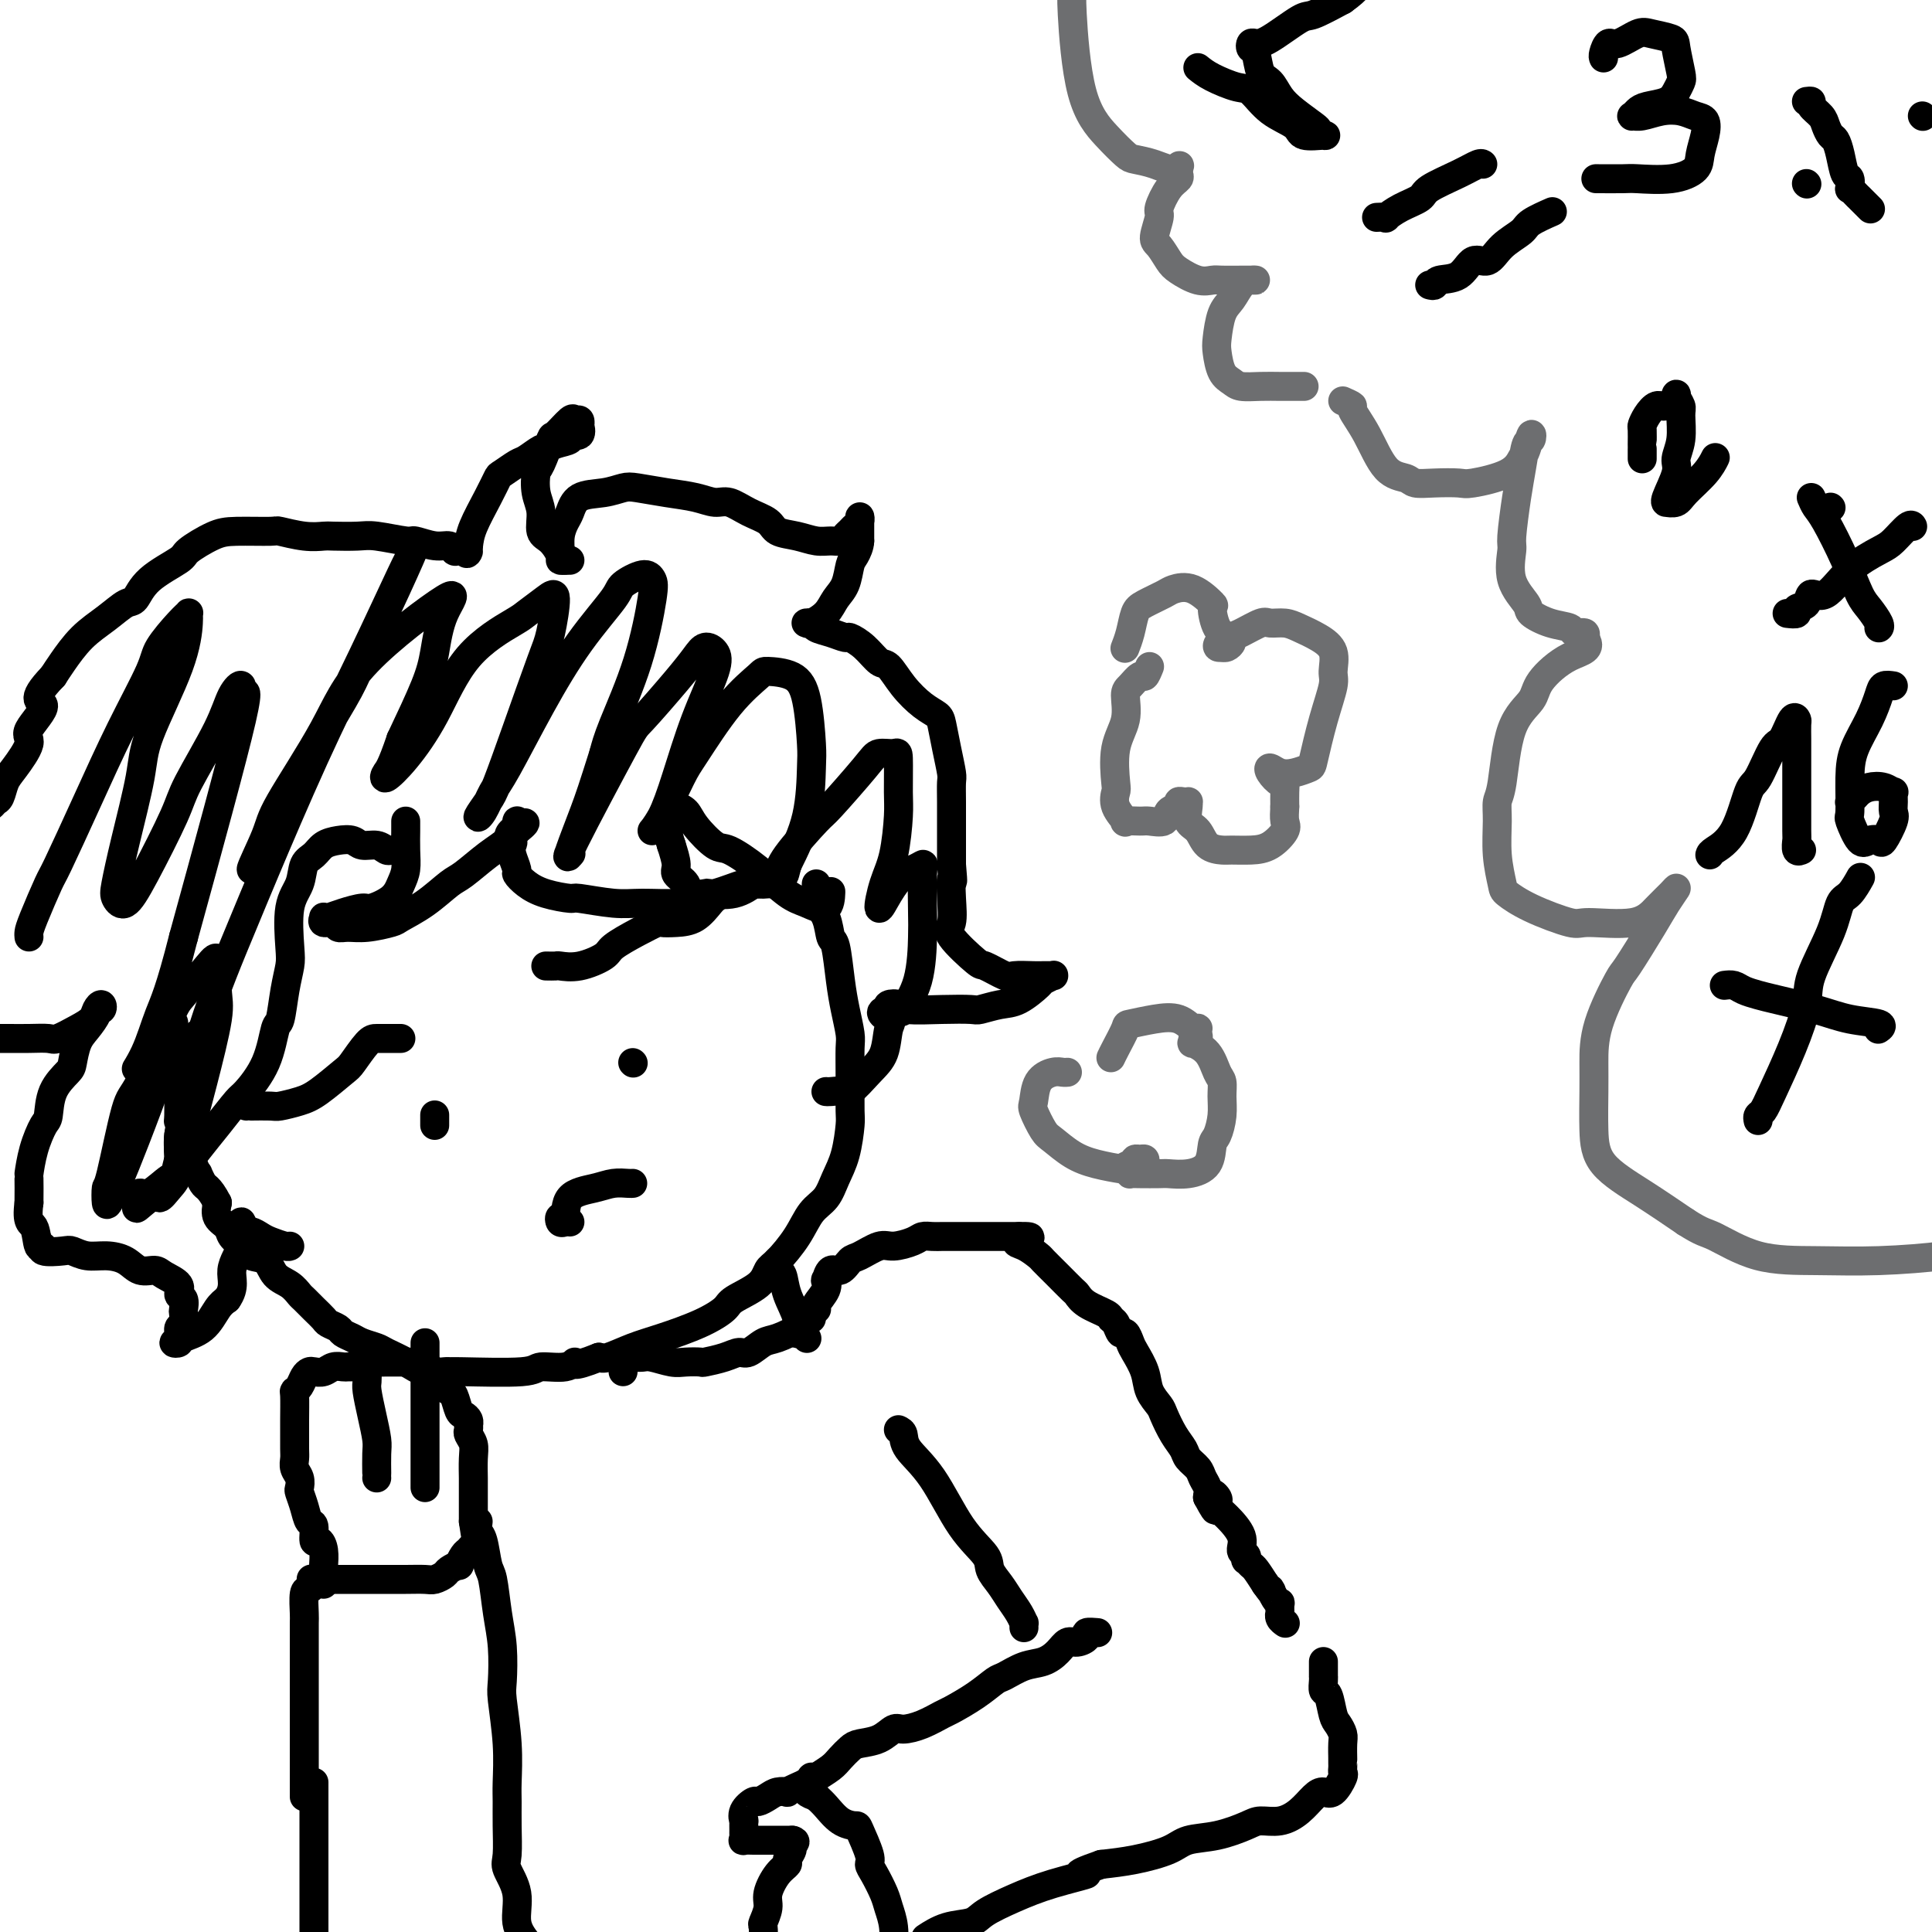 <svg viewBox='0 0 400 400' version='1.1' xmlns='http://www.w3.org/2000/svg' xmlns:xlink='http://www.w3.org/1999/xlink'><g fill='none' stroke='#000000' stroke-width='6' stroke-linecap='round' stroke-linejoin='round'><path d='M169,183c0.004,0.872 0.008,1.744 0,2c-0.008,0.256 -0.027,-0.103 0,0c0.027,0.103 0.101,0.666 0,1c-0.101,0.334 -0.378,0.437 0,1c0.378,0.563 1.410,1.587 2,3c0.590,1.413 0.736,3.215 1,4c0.264,0.785 0.645,0.553 1,2c0.355,1.447 0.684,4.572 1,7c0.316,2.428 0.621,4.160 1,6c0.379,1.840 0.834,3.788 1,5c0.166,1.212 0.042,1.688 0,3c-0.042,1.312 -0.003,3.459 0,6c0.003,2.541 -0.029,5.475 0,7c0.029,1.525 0.118,1.642 0,3c-0.118,1.358 -0.442,3.958 -1,6c-0.558,2.042 -1.350,3.528 -2,5c-0.650,1.472 -1.158,2.932 -2,4c-0.842,1.068 -2.018,1.745 -3,3c-0.982,1.255 -1.769,3.089 -3,5c-1.231,1.911 -2.905,3.901 -4,5c-1.095,1.099 -1.612,1.308 -2,2c-0.388,0.692 -0.647,1.866 -2,3c-1.353,1.134 -3.799,2.229 -5,3c-1.201,0.771 -1.158,1.219 -2,2c-0.842,0.781 -2.568,1.894 -5,3c-2.432,1.106 -5.569,2.204 -8,3c-2.431,0.796 -4.154,1.291 -6,2c-1.846,0.709 -3.813,1.631 -5,2c-1.187,0.369 -1.593,0.184 -2,0'/><path d='M124,281c-6.193,2.482 -5.176,1.187 -5,1c0.176,-0.187 -0.489,0.735 -2,1c-1.511,0.265 -3.870,-0.125 -5,0c-1.130,0.125 -1.033,0.767 -4,1c-2.967,0.233 -8.999,0.057 -12,0c-3.001,-0.057 -2.972,0.006 -3,0c-0.028,-0.006 -0.114,-0.082 -1,0c-0.886,0.082 -2.573,0.320 -4,0c-1.427,-0.320 -2.595,-1.199 -4,-2c-1.405,-0.801 -3.049,-1.524 -4,-2c-0.951,-0.476 -1.209,-0.705 -2,-1c-0.791,-0.295 -2.114,-0.657 -3,-1c-0.886,-0.343 -1.336,-0.669 -2,-1c-0.664,-0.331 -1.543,-0.669 -2,-1c-0.457,-0.331 -0.494,-0.656 -1,-1c-0.506,-0.344 -1.483,-0.707 -2,-1c-0.517,-0.293 -0.574,-0.516 -1,-1c-0.426,-0.484 -1.220,-1.231 -2,-2c-0.780,-0.769 -1.545,-1.562 -2,-2c-0.455,-0.438 -0.601,-0.522 -1,-1c-0.399,-0.478 -1.051,-1.349 -2,-2c-0.949,-0.651 -2.195,-1.080 -3,-2c-0.805,-0.920 -1.170,-2.330 -2,-3c-0.830,-0.670 -2.125,-0.602 -3,-1c-0.875,-0.398 -1.331,-1.264 -2,-2c-0.669,-0.736 -1.550,-1.342 -2,-2c-0.450,-0.658 -0.467,-1.370 -1,-2c-0.533,-0.630 -1.581,-1.180 -2,-2c-0.419,-0.820 -0.210,-1.910 0,-3'/><path d='M45,249c-0.874,-1.735 -1.557,-2.574 -2,-3c-0.443,-0.426 -0.644,-0.440 -1,-1c-0.356,-0.560 -0.865,-1.668 -1,-2c-0.135,-0.332 0.105,0.110 0,0c-0.105,-0.110 -0.554,-0.772 -1,-2c-0.446,-1.228 -0.890,-3.021 -1,-4c-0.110,-0.979 0.114,-1.143 0,-2c-0.114,-0.857 -0.567,-2.408 -1,-3c-0.433,-0.592 -0.848,-0.227 -1,0c-0.152,0.227 -0.042,0.314 0,-1c0.042,-1.314 0.015,-4.030 0,-5c-0.015,-0.970 -0.018,-0.194 0,0c0.018,0.194 0.056,-0.196 0,-1c-0.056,-0.804 -0.207,-2.024 0,-3c0.207,-0.976 0.774,-1.707 1,-2c0.226,-0.293 0.113,-0.146 0,0'/><path d='M67,328c-0.002,-0.207 -0.003,-0.414 0,-1c0.003,-0.586 0.011,-1.552 0,-2c-0.011,-0.448 -0.041,-0.380 0,-1c0.041,-0.620 0.151,-1.929 0,-3c-0.151,-1.071 -0.565,-1.903 -1,-2c-0.435,-0.097 -0.891,0.541 -1,0c-0.109,-0.541 0.128,-2.263 0,-3c-0.128,-0.737 -0.622,-0.491 -1,-1c-0.378,-0.509 -0.641,-1.774 -1,-3c-0.359,-1.226 -0.814,-2.412 -1,-3c-0.186,-0.588 -0.102,-0.579 0,-1c0.102,-0.421 0.224,-1.273 0,-2c-0.224,-0.727 -0.792,-1.328 -1,-2c-0.208,-0.672 -0.056,-1.416 0,-2c0.056,-0.584 0.015,-1.008 0,-2c-0.015,-0.992 -0.005,-2.552 0,-3c0.005,-0.448 0.004,0.218 0,0c-0.004,-0.218 -0.012,-1.319 0,-3c0.012,-1.681 0.045,-3.943 0,-5c-0.045,-1.057 -0.168,-0.911 0,-1c0.168,-0.089 0.625,-0.415 1,-1c0.375,-0.585 0.666,-1.428 1,-2c0.334,-0.572 0.709,-0.871 1,-1c0.291,-0.129 0.497,-0.087 1,0c0.503,0.087 1.303,0.219 2,0c0.697,-0.219 1.290,-0.791 2,-1c0.710,-0.209 1.537,-0.056 2,0c0.463,0.056 0.561,0.016 1,0c0.439,-0.016 1.220,-0.008 2,0'/><path d='M74,283c2.064,-0.536 1.726,-0.876 2,-1c0.274,-0.124 1.162,-0.033 2,0c0.838,0.033 1.625,0.008 2,0c0.375,-0.008 0.337,0.001 1,0c0.663,-0.001 2.026,-0.013 3,0c0.974,0.013 1.560,0.052 2,0c0.440,-0.052 0.734,-0.196 1,0c0.266,0.196 0.505,0.733 1,1c0.495,0.267 1.246,0.264 2,1c0.754,0.736 1.511,2.211 2,3c0.489,0.789 0.709,0.894 1,1c0.291,0.106 0.652,0.215 1,1c0.348,0.785 0.682,2.248 1,3c0.318,0.752 0.622,0.793 1,1c0.378,0.207 0.832,0.580 1,1c0.168,0.420 0.049,0.889 0,1c-0.049,0.111 -0.027,-0.134 0,0c0.027,0.134 0.060,0.649 0,1c-0.060,0.351 -0.212,0.538 0,1c0.212,0.462 0.789,1.198 1,2c0.211,0.802 0.057,1.670 0,3c-0.057,1.330 -0.015,3.123 0,4c0.015,0.877 0.004,0.837 0,1c-0.004,0.163 -0.001,0.530 0,1c0.001,0.470 0.000,1.044 0,2c-0.000,0.956 -0.000,2.296 0,3c0.000,0.704 0.000,0.773 0,1c-0.000,0.227 -0.000,0.614 0,1'/><path d='M98,315c0.667,4.333 0.333,2.167 0,0'/><path d='M76,284c0.022,0.734 0.044,1.468 0,2c-0.044,0.532 -0.155,0.860 0,2c0.155,1.140 0.578,3.090 1,5c0.422,1.910 0.845,3.780 1,5c0.155,1.220 0.041,1.791 0,3c-0.041,1.209 -0.011,3.056 0,4c0.011,0.944 0.003,0.984 0,1c-0.003,0.016 -0.002,0.008 0,0'/><path d='M88,278c0.000,0.220 0.000,0.440 0,1c0.000,0.560 0.000,1.459 0,2c0.000,0.541 0.000,0.725 0,2c0.000,1.275 0.000,3.640 0,6c0.000,2.360 0.000,4.713 0,6c0.000,1.287 0.000,1.508 0,3c0.000,1.492 0.000,4.256 0,6c0.000,1.744 -0.000,2.470 0,3c0.000,0.530 0.000,0.866 0,1c0.000,0.134 0.000,0.067 0,0'/><path d='M100,320c-0.334,0.027 -0.668,0.053 -1,0c-0.332,-0.053 -0.661,-0.187 -1,0c-0.339,0.187 -0.686,0.694 -1,1c-0.314,0.306 -0.594,0.410 -1,1c-0.406,0.590 -0.938,1.664 -1,2c-0.062,0.336 0.347,-0.068 0,0c-0.347,0.068 -1.449,0.607 -2,1c-0.551,0.393 -0.550,0.641 -1,1c-0.450,0.359 -1.352,0.828 -2,1c-0.648,0.172 -1.044,0.046 -2,0c-0.956,-0.046 -2.473,-0.012 -4,0c-1.527,0.012 -3.064,0.003 -4,0c-0.936,-0.003 -1.269,-0.001 -2,0c-0.731,0.001 -1.859,0.000 -3,0c-1.141,-0.000 -2.296,-0.000 -3,0c-0.704,0.000 -0.958,0.000 -1,0c-0.042,-0.000 0.130,-0.000 0,0c-0.130,0.000 -0.560,0.000 -1,0c-0.440,-0.000 -0.891,-0.000 -1,0c-0.109,0.000 0.125,0.000 0,0c-0.125,-0.000 -0.607,-0.000 -1,0c-0.393,0.000 -0.696,0.000 -1,0'/><path d='M67,327c-3.714,-0.044 -2.498,-0.156 -2,0c0.498,0.156 0.277,0.578 0,1c-0.277,0.422 -0.610,0.842 -1,1c-0.390,0.158 -0.837,0.054 -1,1c-0.163,0.946 -0.044,2.941 0,4c0.044,1.059 0.012,1.181 0,2c-0.012,0.819 -0.003,2.336 0,3c0.003,0.664 0.001,0.476 0,1c-0.001,0.524 -0.000,1.759 0,2c0.000,0.241 0.000,-0.514 0,0c-0.000,0.514 -0.000,2.297 0,4c0.000,1.703 0.000,3.326 0,4c-0.000,0.674 -0.000,0.398 0,1c0.000,0.602 0.000,2.083 0,3c-0.000,0.917 -0.000,1.271 0,2c0.000,0.729 0.000,1.831 0,2c-0.000,0.169 -0.000,-0.597 0,0c0.000,0.597 0.000,2.556 0,4c-0.000,1.444 -0.000,2.374 0,3c0.000,0.626 0.000,0.949 0,1c-0.000,0.051 -0.000,-0.168 0,0c0.000,0.168 0.000,0.725 0,1c-0.000,0.275 -0.000,0.270 0,1c0.000,0.730 0.000,2.197 0,3c-0.000,0.803 -0.000,0.944 0,1c0.000,0.056 0.000,0.028 0,0'/><path d='M99,315c-0.089,0.758 -0.179,1.517 0,2c0.179,0.483 0.626,0.692 1,2c0.374,1.308 0.675,3.716 1,5c0.325,1.284 0.675,1.444 1,3c0.325,1.556 0.627,4.506 1,7c0.373,2.494 0.818,4.530 1,7c0.182,2.470 0.101,5.373 0,7c-0.101,1.627 -0.223,1.976 0,4c0.223,2.024 0.793,5.722 1,9c0.207,3.278 0.053,6.136 0,8c-0.053,1.864 -0.006,2.734 0,4c0.006,1.266 -0.028,2.929 0,5c0.028,2.071 0.119,4.551 0,6c-0.119,1.449 -0.448,1.869 0,3c0.448,1.131 1.675,2.973 2,5c0.325,2.027 -0.250,4.237 0,6c0.250,1.763 1.325,3.078 2,4c0.675,0.922 0.952,1.450 1,2c0.048,0.550 -0.131,1.121 0,2c0.131,0.879 0.571,2.067 1,3c0.429,0.933 0.847,1.613 1,2c0.153,0.387 0.041,0.482 0,1c-0.041,0.518 -0.011,1.458 0,2c0.011,0.542 0.003,0.684 0,1c-0.003,0.316 -0.001,0.804 0,1c0.001,0.196 0.000,0.098 0,0'/><path d='M65,369c0.000,0.446 0.000,0.892 0,1c0.000,0.108 0.000,-0.120 0,1c0.000,1.120 0.000,3.590 0,6c0.000,2.410 0.000,4.762 0,6c-0.000,1.238 0.000,1.364 0,3c0.000,1.636 0.000,4.783 0,7c0.000,2.217 0.000,3.504 0,6c0.000,2.496 0.000,6.199 0,8c0.000,1.801 0.000,1.698 0,3c0.000,1.302 0.000,4.009 0,6c0.000,1.991 0.000,3.267 0,4c0.000,0.733 0.000,0.924 0,1c0.000,0.076 0.000,0.038 0,0'/><path d='M161,261c-0.100,0.819 -0.199,1.639 0,2c0.199,0.361 0.697,0.264 1,1c0.303,0.736 0.411,2.306 1,4c0.589,1.694 1.661,3.512 2,5c0.339,1.488 -0.053,2.647 0,3c0.053,0.353 0.550,-0.101 1,0c0.450,0.101 0.852,0.758 1,1c0.148,0.242 0.042,0.069 0,0c-0.042,-0.069 -0.021,-0.035 0,0'/><path d='M129,284c-0.001,-0.301 -0.002,-0.603 0,-1c0.002,-0.397 0.006,-0.891 0,-1c-0.006,-0.109 -0.023,0.167 0,0c0.023,-0.167 0.087,-0.778 0,-1c-0.087,-0.222 -0.326,-0.056 0,0c0.326,0.056 1.216,0.001 2,0c0.784,-0.001 1.461,0.052 2,0c0.539,-0.052 0.940,-0.209 2,0c1.060,0.209 2.780,0.786 4,1c1.220,0.214 1.941,0.067 3,0c1.059,-0.067 2.457,-0.055 3,0c0.543,0.055 0.232,0.151 1,0c0.768,-0.151 2.616,-0.550 4,-1c1.384,-0.450 2.306,-0.950 3,-1c0.694,-0.050 1.161,0.352 2,0c0.839,-0.352 2.049,-1.457 3,-2c0.951,-0.543 1.642,-0.524 3,-1c1.358,-0.476 3.383,-1.448 4,-2c0.617,-0.552 -0.175,-0.684 0,-1c0.175,-0.316 1.316,-0.816 2,-1c0.684,-0.184 0.910,-0.053 1,0c0.090,0.053 0.045,0.026 0,0'/><path d='M169,271c0.060,0.040 0.121,0.079 0,0c-0.121,-0.079 -0.422,-0.278 0,-1c0.422,-0.722 1.569,-1.967 2,-3c0.431,-1.033 0.146,-1.853 0,-2c-0.146,-0.147 -0.154,0.379 0,0c0.154,-0.379 0.471,-1.665 1,-2c0.529,-0.335 1.270,0.279 2,0c0.730,-0.279 1.449,-1.451 2,-2c0.551,-0.549 0.935,-0.477 2,-1c1.065,-0.523 2.813,-1.643 4,-2c1.187,-0.357 1.813,0.048 3,0c1.187,-0.048 2.934,-0.549 4,-1c1.066,-0.451 1.452,-0.853 2,-1c0.548,-0.147 1.260,-0.039 2,0c0.740,0.039 1.508,0.011 2,0c0.492,-0.011 0.708,-0.003 1,0c0.292,0.003 0.659,0.001 1,0c0.341,-0.001 0.655,-0.000 1,0c0.345,0.000 0.719,0.000 1,0c0.281,-0.000 0.469,-0.000 1,0c0.531,0.000 1.406,0.000 2,0c0.594,-0.000 0.906,-0.000 1,0c0.094,0.000 -0.029,0.000 0,0c0.029,-0.000 0.212,-0.000 1,0c0.788,0.000 2.182,0.000 3,0c0.818,-0.000 1.059,-0.000 1,0c-0.059,0.000 -0.418,0.000 0,0c0.418,-0.000 1.612,-0.000 2,0c0.388,0.000 -0.032,0.000 0,0c0.032,-0.000 0.516,-0.000 1,0'/><path d='M211,256c4.473,-0.113 1.154,0.605 0,1c-1.154,0.395 -0.145,0.467 1,1c1.145,0.533 2.425,1.529 3,2c0.575,0.471 0.445,0.419 1,1c0.555,0.581 1.795,1.794 3,3c1.205,1.206 2.375,2.403 3,3c0.625,0.597 0.706,0.592 1,1c0.294,0.408 0.800,1.228 2,2c1.200,0.772 3.095,1.498 4,2c0.905,0.502 0.820,0.782 1,1c0.180,0.218 0.624,0.374 1,1c0.376,0.626 0.682,1.720 1,2c0.318,0.280 0.647,-0.256 1,0c0.353,0.256 0.728,1.305 1,2c0.272,0.695 0.439,1.038 1,2c0.561,0.962 1.515,2.543 2,4c0.485,1.457 0.501,2.789 1,4c0.499,1.211 1.481,2.302 2,3c0.519,0.698 0.577,1.002 1,2c0.423,0.998 1.212,2.690 2,4c0.788,1.310 1.574,2.238 2,3c0.426,0.762 0.493,1.359 1,2c0.507,0.641 1.456,1.326 2,2c0.544,0.674 0.685,1.335 1,2c0.315,0.665 0.804,1.333 1,2c0.196,0.667 0.098,1.334 0,2'/><path d='M250,310c2.797,5.273 1.290,1.456 1,0c-0.290,-1.456 0.638,-0.550 1,0c0.362,0.550 0.159,0.743 0,1c-0.159,0.257 -0.273,0.579 0,1c0.273,0.421 0.935,0.940 2,2c1.065,1.060 2.533,2.661 3,4c0.467,1.339 -0.068,2.415 0,3c0.068,0.585 0.738,0.680 1,1c0.262,0.320 0.114,0.865 0,1c-0.114,0.135 -0.196,-0.139 0,0c0.196,0.139 0.668,0.691 1,1c0.332,0.309 0.523,0.374 1,1c0.477,0.626 1.238,1.813 2,3'/><path d='M262,328c2.038,2.908 1.135,1.179 1,1c-0.135,-0.179 0.500,1.191 1,2c0.500,0.809 0.865,1.057 1,1c0.135,-0.057 0.040,-0.418 0,0c-0.040,0.418 -0.024,1.615 0,2c0.024,0.385 0.058,-0.041 0,0c-0.058,0.041 -0.208,0.550 0,1c0.208,0.450 0.774,0.843 1,1c0.226,0.157 0.113,0.079 0,0'/><path d='M274,344c-0.000,0.406 -0.000,0.812 0,1c0.000,0.188 0.000,0.157 0,0c-0.000,-0.157 -0.001,-0.441 0,0c0.001,0.441 0.003,1.607 0,2c-0.003,0.393 -0.012,0.014 0,0c0.012,-0.014 0.044,0.338 0,1c-0.044,0.662 -0.166,1.634 0,2c0.166,0.366 0.619,0.127 1,1c0.381,0.873 0.691,2.858 1,4c0.309,1.142 0.619,1.440 1,2c0.381,0.560 0.834,1.383 1,2c0.166,0.617 0.045,1.030 0,2c-0.045,0.970 -0.012,2.498 0,3c0.012,0.502 0.005,-0.022 0,0c-0.005,0.022 -0.007,0.592 0,1c0.007,0.408 0.024,0.655 0,1c-0.024,0.345 -0.089,0.787 0,1c0.089,0.213 0.331,0.196 0,1c-0.331,0.804 -1.235,2.430 -2,3c-0.765,0.570 -1.391,0.086 -2,0c-0.609,-0.086 -1.199,0.228 -2,1c-0.801,0.772 -1.811,2.004 -3,3c-1.189,0.996 -2.555,1.758 -4,2c-1.445,0.242 -2.967,-0.034 -4,0c-1.033,0.034 -1.576,0.380 -3,1c-1.424,0.620 -3.730,1.514 -6,2c-2.270,0.486 -4.505,0.563 -6,1c-1.495,0.437 -2.249,1.233 -4,2c-1.751,0.767 -4.500,1.505 -7,2c-2.500,0.495 -4.750,0.748 -7,1'/><path d='M228,386c-7.787,2.690 -3.253,1.915 -3,2c0.253,0.085 -3.775,1.030 -7,2c-3.225,0.970 -5.646,1.966 -8,3c-2.354,1.034 -4.642,2.106 -6,3c-1.358,0.894 -1.787,1.611 -3,2c-1.213,0.389 -3.211,0.451 -5,1c-1.789,0.549 -3.368,1.585 -4,2c-0.632,0.415 -0.316,0.207 0,0'/><path d='M186,296c0.423,0.195 0.846,0.391 1,1c0.154,0.609 0.040,1.633 1,3c0.960,1.367 2.995,3.079 5,6c2.005,2.921 3.979,7.050 6,10c2.021,2.950 4.089,4.719 5,6c0.911,1.281 0.665,2.074 1,3c0.335,0.926 1.253,1.984 2,3c0.747,1.016 1.325,1.989 2,3c0.675,1.011 1.449,2.061 2,3c0.551,0.939 0.880,1.767 1,2c0.120,0.233 0.032,-0.130 0,0c-0.032,0.130 -0.009,0.751 0,1c0.009,0.249 0.005,0.124 0,0'/><path d='M227,338c0.239,0.021 0.478,0.043 0,0c-0.478,-0.043 -1.675,-0.149 -2,0c-0.325,0.149 0.220,0.555 0,1c-0.220,0.445 -1.205,0.930 -2,1c-0.795,0.070 -1.400,-0.275 -2,0c-0.600,0.275 -1.195,1.171 -2,2c-0.805,0.829 -1.820,1.589 -3,2c-1.180,0.411 -2.526,0.471 -4,1c-1.474,0.529 -3.075,1.527 -4,2c-0.925,0.473 -1.173,0.420 -2,1c-0.827,0.580 -2.231,1.792 -4,3c-1.769,1.208 -3.901,2.413 -5,3c-1.099,0.587 -1.164,0.556 -2,1c-0.836,0.444 -2.444,1.362 -4,2c-1.556,0.638 -3.060,0.996 -4,1c-0.940,0.004 -1.316,-0.347 -2,0c-0.684,0.347 -1.677,1.391 -3,2c-1.323,0.609 -2.978,0.783 -4,1c-1.022,0.217 -1.411,0.478 -2,1c-0.589,0.522 -1.377,1.307 -2,2c-0.623,0.693 -1.081,1.295 -2,2c-0.919,0.705 -2.300,1.512 -3,2c-0.700,0.488 -0.718,0.656 -1,1c-0.282,0.344 -0.828,0.866 -1,1c-0.172,0.134 0.031,-0.118 0,0c-0.031,0.118 -0.294,0.605 0,1c0.294,0.395 1.147,0.697 2,1'/><path d='M169,372c0.627,0.598 1.195,1.091 2,2c0.805,0.909 1.847,2.232 3,3c1.153,0.768 2.416,0.980 3,1c0.584,0.020 0.489,-0.154 1,1c0.511,1.154 1.628,3.634 2,5c0.372,1.366 -0.002,1.617 0,2c0.002,0.383 0.379,0.900 1,2c0.621,1.100 1.487,2.785 2,4c0.513,1.215 0.673,1.961 1,3c0.327,1.039 0.820,2.369 1,4c0.180,1.631 0.048,3.561 0,5c-0.048,1.439 -0.013,2.387 0,3c0.013,0.613 0.004,0.889 0,1c-0.004,0.111 -0.002,0.055 0,0'/><path d='M169,368c-0.441,0.024 -0.883,0.049 -1,0c-0.117,-0.049 0.089,-0.171 0,0c-0.089,0.171 -0.475,0.633 -1,1c-0.525,0.367 -1.190,0.637 -2,1c-0.810,0.363 -1.765,0.819 -2,1c-0.235,0.181 0.251,0.085 0,0c-0.251,-0.085 -1.238,-0.161 -2,0c-0.762,0.161 -1.300,0.559 -2,1c-0.700,0.441 -1.561,0.925 -2,1c-0.439,0.075 -0.457,-0.260 -1,0c-0.543,0.260 -1.610,1.116 -2,2c-0.390,0.884 -0.104,1.796 0,2c0.104,0.204 0.026,-0.299 0,0c-0.026,0.299 -0.000,1.401 0,2c0.000,0.599 -0.025,0.696 0,1c0.025,0.304 0.100,0.813 0,1c-0.100,0.187 -0.373,0.050 0,0c0.373,-0.050 1.394,-0.013 2,0c0.606,0.013 0.797,0.004 1,0c0.203,-0.004 0.418,-0.001 1,0c0.582,0.001 1.533,0.000 2,0c0.467,-0.000 0.451,-0.000 1,0c0.549,0.000 1.663,0.000 2,0c0.337,-0.000 -0.101,-0.000 0,0c0.101,0.000 0.743,0.000 1,0c0.257,-0.000 0.128,-0.000 0,0'/><path d='M164,381c1.220,0.195 0.269,0.683 0,1c-0.269,0.317 0.144,0.462 0,1c-0.144,0.538 -0.847,1.469 -1,2c-0.153,0.531 0.242,0.661 0,1c-0.242,0.339 -1.123,0.887 -2,2c-0.877,1.113 -1.751,2.791 -2,4c-0.249,1.209 0.128,1.948 0,3c-0.128,1.052 -0.762,2.415 -1,3c-0.238,0.585 -0.080,0.390 0,1c0.080,0.610 0.082,2.024 0,3c-0.082,0.976 -0.250,1.516 0,2c0.250,0.484 0.916,0.914 1,1c0.084,0.086 -0.413,-0.172 0,0c0.413,0.172 1.736,0.774 3,1c1.264,0.226 2.469,0.074 3,0c0.531,-0.074 0.390,-0.071 1,0c0.610,0.071 1.972,0.212 3,0c1.028,-0.212 1.722,-0.775 2,-1c0.278,-0.225 0.139,-0.113 0,0'/><path d='M113,200c0.815,0.013 1.630,0.027 2,0c0.370,-0.027 0.296,-0.093 1,0c0.704,0.093 2.185,0.347 4,0c1.815,-0.347 3.962,-1.294 5,-2c1.038,-0.706 0.966,-1.170 2,-2c1.034,-0.830 3.175,-2.027 5,-3c1.825,-0.973 3.333,-1.721 4,-2c0.667,-0.279 0.494,-0.089 1,0c0.506,0.089 1.691,0.076 3,0c1.309,-0.076 2.743,-0.216 4,-1c1.257,-0.784 2.339,-2.211 3,-3c0.661,-0.789 0.903,-0.940 1,-1c0.097,-0.060 0.048,-0.030 0,0'/><path d='M83,215c-0.326,0.000 -0.652,0.000 -1,0c-0.348,-0.000 -0.716,-0.000 -1,0c-0.284,0.000 -0.482,0.000 -1,0c-0.518,-0.000 -1.356,-0.001 -2,0c-0.644,0.001 -1.094,0.003 -2,1c-0.906,0.997 -2.267,2.989 -3,4c-0.733,1.011 -0.837,1.041 -2,2c-1.163,0.959 -3.383,2.845 -5,4c-1.617,1.155 -2.629,1.577 -4,2c-1.371,0.423 -3.099,0.845 -4,1c-0.901,0.155 -0.973,0.041 -2,0c-1.027,-0.041 -3.007,-0.011 -4,0c-0.993,0.011 -0.998,0.003 -1,0c-0.002,-0.003 -0.001,-0.002 0,0'/><path d='M131,220c0.000,0.000 0.100,0.100 0.1,0.1'/><path d='M90,233c0.000,-0.833 0.000,-1.667 0,-2c0.000,-0.333 0.000,-0.167 0,0'/><path d='M118,253c-0.318,-0.038 -0.636,-0.076 -1,0c-0.364,0.076 -0.776,0.266 -1,0c-0.224,-0.266 -0.262,-0.989 0,-1c0.262,-0.011 0.823,0.691 1,0c0.177,-0.691 -0.030,-2.774 1,-4c1.030,-1.226 3.295,-1.597 5,-2c1.705,-0.403 2.849,-0.840 4,-1c1.151,-0.160 2.310,-0.043 3,0c0.690,0.043 0.911,0.012 1,0c0.089,-0.012 0.044,-0.006 0,0'/><path d='M84,170c-0.002,0.403 -0.003,0.807 0,1c0.003,0.193 0.011,0.176 0,1c-0.011,0.824 -0.041,2.487 0,4c0.041,1.513 0.154,2.874 0,4c-0.154,1.126 -0.575,2.017 -1,3c-0.425,0.983 -0.852,2.057 -2,3c-1.148,0.943 -3.015,1.756 -4,2c-0.985,0.244 -1.086,-0.079 -2,0c-0.914,0.079 -2.639,0.561 -4,1c-1.361,0.439 -2.358,0.835 -3,1c-0.642,0.165 -0.930,0.101 -1,0c-0.070,-0.101 0.077,-0.237 0,0c-0.077,0.237 -0.378,0.849 0,1c0.378,0.151 1.436,-0.159 2,0c0.564,0.159 0.634,0.787 1,1c0.366,0.213 1.026,0.011 2,0c0.974,-0.011 2.260,0.169 4,0c1.740,-0.169 3.934,-0.687 5,-1c1.066,-0.313 1.005,-0.422 2,-1c0.995,-0.578 3.046,-1.624 5,-3c1.954,-1.376 3.809,-3.083 5,-4c1.191,-0.917 1.717,-1.046 3,-2c1.283,-0.954 3.325,-2.734 5,-4c1.675,-1.266 2.985,-2.020 4,-3c1.015,-0.980 1.735,-2.187 2,-3c0.265,-0.813 0.076,-1.232 0,-1c-0.076,0.232 -0.038,1.116 0,2'/><path d='M107,172c3.797,-3.050 0.289,-1.174 -1,0c-1.289,1.174 -0.361,1.648 0,2c0.361,0.352 0.154,0.584 0,1c-0.154,0.416 -0.255,1.018 0,2c0.255,0.982 0.868,2.344 1,3c0.132,0.656 -0.215,0.605 0,1c0.215,0.395 0.994,1.234 2,2c1.006,0.766 2.240,1.459 4,2c1.760,0.541 4.047,0.930 5,1c0.953,0.070 0.571,-0.181 2,0c1.429,0.181 4.669,0.793 7,1c2.331,0.207 3.752,0.009 6,0c2.248,-0.009 5.322,0.169 7,0c1.678,-0.169 1.958,-0.686 3,-1c1.042,-0.314 2.845,-0.424 5,-1c2.155,-0.576 4.661,-1.618 6,-2c1.339,-0.382 1.510,-0.104 2,0c0.490,0.104 1.298,0.035 2,0c0.702,-0.035 1.298,-0.038 1,0c-0.298,0.038 -1.488,0.115 -2,0c-0.512,-0.115 -0.344,-0.421 -1,0c-0.656,0.421 -2.135,1.571 -4,2c-1.865,0.429 -4.115,0.137 -5,0c-0.885,-0.137 -0.404,-0.118 -1,0c-0.596,0.118 -2.267,0.336 -3,0c-0.733,-0.336 -0.526,-1.224 -1,-2c-0.474,-0.776 -1.628,-1.440 -2,-2c-0.372,-0.560 0.036,-1.017 0,-2c-0.036,-0.983 -0.518,-2.491 -1,-4'/><path d='M139,175c-0.831,-2.497 -0.910,-3.739 -1,-5c-0.090,-1.261 -0.192,-2.541 0,-3c0.192,-0.459 0.678,-0.098 1,0c0.322,0.098 0.482,-0.068 1,0c0.518,0.068 1.396,0.368 2,1c0.604,0.632 0.934,1.594 2,3c1.066,1.406 2.868,3.254 4,4c1.132,0.746 1.596,0.389 3,1c1.404,0.611 3.749,2.191 6,4c2.251,1.809 4.407,3.847 6,5c1.593,1.153 2.623,1.423 4,2c1.377,0.577 3.102,1.463 4,1c0.898,-0.463 0.971,-2.275 1,-3c0.029,-0.725 0.015,-0.362 0,0'/><path d='M82,176c-0.349,-0.032 -0.697,-0.065 -1,0c-0.303,0.065 -0.559,0.227 -1,0c-0.441,-0.227 -1.066,-0.843 -2,-1c-0.934,-0.157 -2.175,0.146 -3,0c-0.825,-0.146 -1.233,-0.743 -2,-1c-0.767,-0.257 -1.892,-0.176 -3,0c-1.108,0.176 -2.199,0.447 -3,1c-0.801,0.553 -1.311,1.387 -2,2c-0.689,0.613 -1.557,1.006 -2,2c-0.443,0.994 -0.461,2.591 -1,4c-0.539,1.409 -1.597,2.630 -2,5c-0.403,2.370 -0.149,5.887 0,8c0.149,2.113 0.194,2.821 0,4c-0.194,1.179 -0.626,2.827 -1,5c-0.374,2.173 -0.689,4.869 -1,6c-0.311,1.131 -0.617,0.696 -1,2c-0.383,1.304 -0.842,4.345 -2,7c-1.158,2.655 -3.014,4.922 -4,6c-0.986,1.078 -1.102,0.965 -2,2c-0.898,1.035 -2.580,3.217 -4,5c-1.420,1.783 -2.580,3.167 -4,5c-1.420,1.833 -3.099,4.117 -4,5c-0.901,0.883 -1.023,0.367 -2,1c-0.977,0.633 -2.808,2.417 -4,3c-1.192,0.583 -1.744,-0.035 -2,0c-0.256,0.035 -0.216,0.724 0,1c0.216,0.276 0.608,0.138 1,0'/><path d='M30,248c-3.739,4.309 -0.587,1.082 1,0c1.587,-1.082 1.609,-0.018 2,0c0.391,0.018 1.151,-1.010 2,-2c0.849,-0.990 1.786,-1.942 2,-4c0.214,-2.058 -0.297,-5.221 0,-7c0.297,-1.779 1.400,-2.176 2,-4c0.600,-1.824 0.697,-5.077 1,-7c0.303,-1.923 0.813,-2.515 1,-4c0.187,-1.485 0.050,-3.861 0,-5c-0.050,-1.139 -0.014,-1.040 0,-1c0.014,0.040 0.007,0.020 0,0'/><path d='M117,116c-0.429,-0.915 -0.858,-1.829 -1,-2c-0.142,-0.171 0.004,0.403 0,0c-0.004,-0.403 -0.158,-1.781 0,-3c0.158,-1.219 0.626,-2.278 1,-3c0.374,-0.722 0.653,-1.109 1,-2c0.347,-0.891 0.762,-2.288 2,-3c1.238,-0.712 3.300,-0.738 5,-1c1.700,-0.262 3.039,-0.760 4,-1c0.961,-0.240 1.544,-0.224 3,0c1.456,0.224 3.785,0.654 6,1c2.215,0.346 4.316,0.606 6,1c1.684,0.394 2.949,0.921 4,1c1.051,0.079 1.887,-0.292 3,0c1.113,0.292 2.503,1.245 4,2c1.497,0.755 3.100,1.312 4,2c0.900,0.688 1.095,1.506 2,2c0.905,0.494 2.518,0.665 4,1c1.482,0.335 2.831,0.833 4,1c1.169,0.167 2.158,0.003 3,0c0.842,-0.003 1.536,0.154 2,0c0.464,-0.154 0.699,-0.621 1,-1c0.301,-0.379 0.669,-0.671 1,-1c0.331,-0.329 0.625,-0.694 1,-1c0.375,-0.306 0.833,-0.554 1,-1c0.167,-0.446 0.045,-1.088 0,-1c-0.045,0.088 -0.012,0.908 0,1c0.012,0.092 0.003,-0.545 0,0c-0.003,0.545 -0.002,2.273 0,4'/><path d='M178,112c-0.020,1.077 -0.570,2.270 -1,3c-0.430,0.730 -0.738,0.998 -1,2c-0.262,1.002 -0.476,2.738 -1,4c-0.524,1.262 -1.357,2.051 -2,3c-0.643,0.949 -1.097,2.057 -2,3c-0.903,0.943 -2.254,1.720 -3,2c-0.746,0.280 -0.885,0.064 -1,0c-0.115,-0.064 -0.206,0.026 0,0c0.206,-0.026 0.708,-0.166 1,0c0.292,0.166 0.374,0.637 1,1c0.626,0.363 1.796,0.616 3,1c1.204,0.384 2.444,0.898 3,1c0.556,0.102 0.430,-0.210 1,0c0.570,0.210 1.836,0.941 3,2c1.164,1.059 2.228,2.444 3,3c0.772,0.556 1.254,0.282 2,1c0.746,0.718 1.758,2.427 3,4c1.242,1.573 2.715,3.010 4,4c1.285,0.990 2.383,1.534 3,2c0.617,0.466 0.754,0.853 1,2c0.246,1.147 0.602,3.053 1,5c0.398,1.947 0.839,3.936 1,5c0.161,1.064 0.043,1.203 0,2c-0.043,0.797 -0.012,2.253 0,4c0.012,1.747 0.003,3.785 0,6c-0.003,2.215 -0.002,4.608 0,7'/><path d='M197,179c0.470,5.306 0.144,3.072 0,3c-0.144,-0.072 -0.105,2.017 0,4c0.105,1.983 0.277,3.859 0,5c-0.277,1.141 -1.002,1.545 0,3c1.002,1.455 3.731,3.959 5,5c1.269,1.041 1.076,0.619 2,1c0.924,0.381 2.963,1.566 4,2c1.037,0.434 1.070,0.116 2,0c0.930,-0.116 2.756,-0.031 4,0c1.244,0.031 1.904,0.007 2,0c0.096,-0.007 -0.374,0.002 0,0c0.374,-0.002 1.592,-0.014 2,0c0.408,0.014 0.006,0.053 0,0c-0.006,-0.053 0.383,-0.197 0,0c-0.383,0.197 -1.539,0.736 -2,1c-0.461,0.264 -0.228,0.253 -1,1c-0.772,0.747 -2.548,2.252 -4,3c-1.452,0.748 -2.578,0.737 -4,1c-1.422,0.263 -3.139,0.799 -4,1c-0.861,0.201 -0.865,0.067 -2,0c-1.135,-0.067 -3.401,-0.068 -6,0c-2.599,0.068 -5.532,0.204 -7,0c-1.468,-0.204 -1.472,-0.747 -2,-1c-0.528,-0.253 -1.579,-0.215 -2,0c-0.421,0.215 -0.210,0.608 0,1'/><path d='M184,209c-2.947,0.400 -0.813,1.401 0,2c0.813,0.599 0.307,0.798 0,2c-0.307,1.202 -0.414,3.408 -1,5c-0.586,1.592 -1.649,2.570 -3,4c-1.351,1.430 -2.989,3.311 -4,4c-1.011,0.689 -1.395,0.185 -2,0c-0.605,-0.185 -1.432,-0.050 -2,0c-0.568,0.050 -0.877,0.014 -1,0c-0.123,-0.014 -0.062,-0.007 0,0'/><path d='M118,116c-0.298,-0.008 -0.595,-0.017 -1,0c-0.405,0.017 -0.916,0.059 -1,0c-0.084,-0.059 0.261,-0.219 0,-1c-0.261,-0.781 -1.128,-2.181 -2,-3c-0.872,-0.819 -1.748,-1.055 -2,-2c-0.252,-0.945 0.122,-2.597 0,-4c-0.122,-1.403 -0.739,-2.555 -1,-4c-0.261,-1.445 -0.164,-3.183 0,-4c0.164,-0.817 0.397,-0.712 1,-2c0.603,-1.288 1.577,-3.968 2,-5c0.423,-1.032 0.296,-0.416 1,-1c0.704,-0.584 2.241,-2.369 3,-3c0.759,-0.631 0.742,-0.109 1,0c0.258,0.109 0.793,-0.196 1,0c0.207,0.196 0.086,0.893 0,1c-0.086,0.107 -0.138,-0.375 0,0c0.138,0.375 0.464,1.607 0,2c-0.464,0.393 -1.719,-0.054 -2,0c-0.281,0.054 0.412,0.610 0,1c-0.412,0.390 -1.929,0.614 -3,1c-1.071,0.386 -1.695,0.934 -2,1c-0.305,0.066 -0.291,-0.349 -1,0c-0.709,0.349 -2.142,1.462 -3,2c-0.858,0.538 -1.140,0.499 -2,1c-0.860,0.501 -2.297,1.540 -3,2c-0.703,0.460 -0.673,0.340 -1,1c-0.327,0.660 -1.011,2.101 -2,4c-0.989,1.899 -2.283,4.257 -3,6c-0.717,1.743 -0.859,2.872 -1,4'/><path d='M97,113c-0.976,2.552 0.085,1.431 0,1c-0.085,-0.431 -1.316,-0.172 -2,0c-0.684,0.172 -0.823,0.257 -1,0c-0.177,-0.257 -0.393,-0.857 -1,-1c-0.607,-0.143 -1.605,0.172 -3,0c-1.395,-0.172 -3.186,-0.831 -4,-1c-0.814,-0.169 -0.650,0.150 -2,0c-1.350,-0.150 -4.214,-0.771 -6,-1c-1.786,-0.229 -2.493,-0.065 -4,0c-1.507,0.065 -3.813,0.032 -5,0c-1.187,-0.032 -1.255,-0.061 -2,0c-0.745,0.061 -2.168,0.214 -4,0c-1.832,-0.214 -4.075,-0.793 -5,-1c-0.925,-0.207 -0.534,-0.041 -2,0c-1.466,0.041 -4.791,-0.045 -7,0c-2.209,0.045 -3.302,0.219 -5,1c-1.698,0.781 -4.001,2.169 -5,3c-0.999,0.831 -0.695,1.107 -2,2c-1.305,0.893 -4.217,2.404 -6,4c-1.783,1.596 -2.435,3.277 -3,4c-0.565,0.723 -1.044,0.486 -2,1c-0.956,0.514 -2.390,1.777 -4,3c-1.610,1.223 -3.395,2.406 -5,4c-1.605,1.594 -3.030,3.598 -4,5c-0.970,1.402 -1.485,2.201 -2,3'/><path d='M11,140c-5.365,5.571 -2.278,5.000 -2,6c0.278,1.000 -2.254,3.571 -3,5c-0.746,1.429 0.294,1.717 0,3c-0.294,1.283 -1.923,3.562 -3,5c-1.077,1.438 -1.602,2.035 -2,3c-0.398,0.965 -0.670,2.297 -1,3c-0.330,0.703 -0.718,0.776 -1,1c-0.282,0.224 -0.459,0.600 -1,1c-0.541,0.400 -1.445,0.825 -2,1c-0.555,0.175 -0.761,0.100 -1,0c-0.239,-0.100 -0.512,-0.224 -1,0c-0.488,0.224 -1.192,0.796 -2,1c-0.808,0.204 -1.719,0.041 -2,0c-0.281,-0.041 0.069,0.041 0,0c-0.069,-0.041 -0.557,-0.203 -1,0c-0.443,0.203 -0.841,0.772 -1,1c-0.159,0.228 -0.080,0.114 0,0'/><path d='M-6,215c0.421,0.000 0.842,0.000 1,0c0.158,-0.000 0.052,-0.000 1,0c0.948,0.000 2.948,0.002 4,0c1.052,-0.002 1.156,-0.006 2,0c0.844,0.006 2.429,0.024 4,0c1.571,-0.024 3.128,-0.090 4,0c0.872,0.090 1.060,0.335 2,0c0.940,-0.335 2.631,-1.249 4,-2c1.369,-0.751 2.415,-1.340 3,-2c0.585,-0.660 0.708,-1.391 1,-2c0.292,-0.609 0.752,-1.096 1,-1c0.248,0.096 0.284,0.776 0,1c-0.284,0.224 -0.889,-0.007 -1,0c-0.111,0.007 0.270,0.252 0,1c-0.270,0.748 -1.193,2.001 -2,3c-0.807,0.999 -1.498,1.746 -2,3c-0.502,1.254 -0.816,3.016 -1,4c-0.184,0.984 -0.238,1.192 -1,2c-0.762,0.808 -2.232,2.218 -3,4c-0.768,1.782 -0.833,3.938 -1,5c-0.167,1.062 -0.437,1.030 -1,2c-0.563,0.970 -1.419,2.940 -2,5c-0.581,2.060 -0.887,4.208 -1,5c-0.113,0.792 -0.032,0.226 0,1c0.032,0.774 0.016,2.887 0,5'/><path d='M6,249c-0.587,4.444 0.445,4.052 1,5c0.555,0.948 0.634,3.234 1,4c0.366,0.766 1.020,0.013 1,0c-0.020,-0.013 -0.716,0.714 0,1c0.716,0.286 2.842,0.131 4,0c1.158,-0.131 1.349,-0.238 2,0c0.651,0.238 1.764,0.820 3,1c1.236,0.180 2.595,-0.040 4,0c1.405,0.040 2.857,0.342 4,1c1.143,0.658 1.976,1.672 3,2c1.024,0.328 2.240,-0.029 3,0c0.760,0.029 1.065,0.446 2,1c0.935,0.554 2.499,1.247 3,2c0.501,0.753 -0.061,1.568 0,2c0.061,0.432 0.744,0.482 1,1c0.256,0.518 0.084,1.504 0,2c-0.084,0.496 -0.080,0.501 0,1c0.080,0.499 0.235,1.494 0,2c-0.235,0.506 -0.861,0.525 -1,1c-0.139,0.475 0.210,1.405 0,2c-0.210,0.595 -0.979,0.854 -1,1c-0.021,0.146 0.704,0.180 1,0c0.296,-0.180 0.162,-0.574 1,-1c0.838,-0.426 2.649,-0.884 4,-2c1.351,-1.116 2.243,-2.890 3,-4c0.757,-1.110 1.378,-1.555 2,-2'/><path d='M47,269c1.807,-2.494 0.823,-4.229 1,-6c0.177,-1.771 1.515,-3.577 2,-5c0.485,-1.423 0.118,-2.463 0,-3c-0.118,-0.537 0.013,-0.572 0,-1c-0.013,-0.428 -0.170,-1.250 0,-1c0.170,0.250 0.669,1.573 1,2c0.331,0.427 0.495,-0.043 1,0c0.505,0.043 1.351,0.600 2,1c0.649,0.400 1.102,0.643 2,1c0.898,0.357 2.242,0.827 3,1c0.758,0.173 0.931,0.049 1,0c0.069,-0.049 0.035,-0.025 0,0'/><path d='M6,194c-0.029,-0.284 -0.057,-0.568 0,-1c0.057,-0.432 0.200,-1.011 1,-3c0.800,-1.989 2.256,-5.386 3,-7c0.744,-1.614 0.774,-1.444 2,-4c1.226,-2.556 3.648,-7.836 6,-13c2.352,-5.164 4.634,-10.210 7,-15c2.366,-4.790 4.816,-9.322 6,-12c1.184,-2.678 1.102,-3.500 2,-5c0.898,-1.500 2.775,-3.676 4,-5c1.225,-1.324 1.799,-1.794 2,-2c0.201,-0.206 0.028,-0.149 0,0c-0.028,0.149 0.088,0.388 0,2c-0.088,1.612 -0.381,4.596 -2,9c-1.619,4.404 -4.565,10.229 -6,14c-1.435,3.771 -1.360,5.486 -2,9c-0.640,3.514 -1.994,8.825 -3,13c-1.006,4.175 -1.664,7.215 -2,9c-0.336,1.785 -0.351,2.315 0,3c0.351,0.685 1.067,1.525 2,1c0.933,-0.525 2.084,-2.416 4,-6c1.916,-3.584 4.599,-8.862 6,-12c1.401,-3.138 1.522,-4.136 3,-7c1.478,-2.864 4.314,-7.595 6,-11c1.686,-3.405 2.223,-5.484 3,-7c0.777,-1.516 1.796,-2.468 2,-2c0.204,0.468 -0.407,2.357 0,2c0.407,-0.357 1.830,-2.959 0,5c-1.830,7.959 -6.915,26.480 -12,45'/><path d='M38,194c-2.861,11.275 -4.015,13.461 -5,16c-0.985,2.539 -1.801,5.429 -3,8c-1.199,2.571 -2.780,4.821 -1,2c1.780,-2.821 6.922,-10.715 7,-8c0.078,2.715 -4.906,16.039 -8,24c-3.094,7.961 -4.297,10.560 -5,12c-0.703,1.440 -0.904,1.721 -1,1c-0.096,-0.721 -0.086,-2.445 0,-3c0.086,-0.555 0.247,0.059 1,-3c0.753,-3.059 2.099,-9.793 3,-13c0.901,-3.207 1.356,-2.889 3,-6c1.644,-3.111 4.478,-9.651 6,-13c1.522,-3.349 1.731,-3.505 3,-5c1.269,-1.495 3.599,-4.327 5,-6c1.401,-1.673 1.872,-2.188 2,-1c0.128,1.188 -0.087,4.078 0,6c0.087,1.922 0.477,2.876 0,6c-0.477,3.124 -1.821,8.418 -3,13c-1.179,4.582 -2.194,8.452 -3,11c-0.806,2.548 -1.403,3.774 -2,5'/><path d='M37,240c-1.240,4.777 -0.338,2.220 0,1c0.338,-1.220 0.114,-1.102 0,-2c-0.114,-0.898 -0.118,-2.812 0,-4c0.118,-1.188 0.359,-1.649 1,-5c0.641,-3.351 1.683,-9.593 4,-17c2.317,-7.407 5.910,-15.978 8,-21c2.090,-5.022 2.678,-6.495 5,-12c2.322,-5.505 6.380,-15.043 10,-23c3.620,-7.957 6.804,-14.332 10,-21c3.196,-6.668 6.405,-13.627 8,-17c1.595,-3.373 1.575,-3.158 2,-4c0.425,-0.842 1.295,-2.739 1,-2c-0.295,0.739 -1.753,4.114 -4,9c-2.247,4.886 -5.281,11.283 -7,15c-1.719,3.717 -2.121,4.754 -4,8c-1.879,3.246 -5.236,8.700 -8,14c-2.764,5.300 -4.937,10.447 -6,13c-1.063,2.553 -1.016,2.512 -2,4c-0.984,1.488 -2.999,4.504 -3,4c-0.001,-0.504 2.014,-4.528 3,-7c0.986,-2.472 0.945,-3.393 3,-7c2.055,-3.607 6.208,-9.901 9,-15c2.792,-5.099 4.223,-9.002 9,-14c4.777,-4.998 12.902,-11.091 16,-13c3.098,-1.909 1.171,0.364 0,3c-1.171,2.636 -1.584,5.633 -2,8c-0.416,2.367 -0.833,4.105 -2,7c-1.167,2.895 -3.083,6.948 -5,11'/><path d='M83,153c-2.027,5.973 -2.596,6.407 -3,7c-0.404,0.593 -0.644,1.347 0,1c0.644,-0.347 2.173,-1.793 4,-4c1.827,-2.207 3.952,-5.175 6,-9c2.048,-3.825 4.017,-8.505 7,-12c2.983,-3.495 6.978,-5.803 9,-7c2.022,-1.197 2.069,-1.284 3,-2c0.931,-0.716 2.746,-2.062 4,-3c1.254,-0.938 1.948,-1.468 2,0c0.052,1.468 -0.538,4.934 -1,7c-0.462,2.066 -0.797,2.733 -2,6c-1.203,3.267 -3.273,9.134 -5,14c-1.727,4.866 -3.112,8.731 -4,11c-0.888,2.269 -1.279,2.943 -2,4c-0.721,1.057 -1.770,2.498 -2,3c-0.230,0.502 0.361,0.067 1,-1c0.639,-1.067 1.328,-2.765 2,-4c0.672,-1.235 1.329,-2.007 3,-5c1.671,-2.993 4.356,-8.208 7,-13c2.644,-4.792 5.248,-9.162 8,-13c2.752,-3.838 5.653,-7.142 7,-9c1.347,-1.858 1.139,-2.268 2,-3c0.861,-0.732 2.792,-1.785 4,-2c1.208,-0.215 1.694,0.409 2,1c0.306,0.591 0.433,1.148 0,4c-0.433,2.852 -1.424,7.999 -3,13c-1.576,5.001 -3.736,9.858 -5,13c-1.264,3.142 -1.632,4.571 -2,6'/><path d='M125,156c-2.273,7.201 -2.954,9.204 -4,12c-1.046,2.796 -2.455,6.384 -3,8c-0.545,1.616 -0.225,1.259 0,1c0.225,-0.259 0.356,-0.421 0,0c-0.356,0.421 -1.200,1.424 1,-3c2.200,-4.424 7.443,-14.276 10,-19c2.557,-4.724 2.429,-4.322 4,-6c1.571,-1.678 4.841,-5.437 7,-8c2.159,-2.563 3.208,-3.931 4,-5c0.792,-1.069 1.328,-1.839 2,-2c0.672,-0.161 1.481,0.288 2,1c0.519,0.712 0.747,1.688 0,4c-0.747,2.312 -2.469,5.960 -4,10c-1.531,4.040 -2.870,8.470 -4,12c-1.130,3.530 -2.052,6.158 -3,8c-0.948,1.842 -1.922,2.896 -2,3c-0.078,0.104 0.739,-0.743 2,-3c1.261,-2.257 2.964,-5.926 4,-8c1.036,-2.074 1.404,-2.555 3,-5c1.596,-2.445 4.420,-6.855 7,-10c2.580,-3.145 4.916,-5.026 6,-6c1.084,-0.974 0.918,-1.042 2,-1c1.082,0.042 3.414,0.195 5,1c1.586,0.805 2.428,2.263 3,5c0.572,2.737 0.875,6.754 1,9c0.125,2.246 0.072,2.720 0,5c-0.072,2.280 -0.163,6.366 -1,10c-0.837,3.634 -2.418,6.817 -4,10'/><path d='M163,179c-0.864,3.403 -0.526,1.909 -1,2c-0.474,0.091 -1.762,1.765 -2,2c-0.238,0.235 0.573,-0.969 1,-2c0.427,-1.031 0.469,-1.888 2,-4c1.531,-2.112 4.550,-5.479 6,-7c1.450,-1.521 1.331,-1.194 3,-3c1.669,-1.806 5.127,-5.743 7,-8c1.873,-2.257 2.163,-2.835 3,-3c0.837,-0.165 2.222,0.083 3,0c0.778,-0.083 0.948,-0.496 1,1c0.052,1.496 -0.016,4.901 0,7c0.016,2.099 0.114,2.891 0,5c-0.114,2.109 -0.441,5.535 -1,8c-0.559,2.465 -1.349,3.968 -2,6c-0.651,2.032 -1.162,4.593 -1,5c0.162,0.407 0.996,-1.341 2,-3c1.004,-1.659 2.178,-3.230 3,-4c0.822,-0.770 1.292,-0.738 2,-1c0.708,-0.262 1.653,-0.816 2,-1c0.347,-0.184 0.096,0.004 0,2c-0.096,1.996 -0.037,5.800 0,8c0.037,2.200 0.051,2.796 0,5c-0.051,2.204 -0.168,6.016 -1,9c-0.832,2.984 -2.381,5.138 -3,6c-0.619,0.862 -0.310,0.431 0,0'/></g>
<g fill='none' stroke='#6D6E70' stroke-width='6' stroke-linecap='round' stroke-linejoin='round'><path d='M238,138c-0.361,0.898 -0.722,1.796 -1,2c-0.278,0.204 -0.474,-0.287 -1,0c-0.526,0.287 -1.381,1.352 -2,2c-0.619,0.648 -1.002,0.879 -1,2c0.002,1.121 0.391,3.132 0,5c-0.391,1.868 -1.561,3.594 -2,6c-0.439,2.406 -0.149,5.492 0,7c0.149,1.508 0.155,1.437 0,2c-0.155,0.563 -0.471,1.758 0,3c0.471,1.242 1.731,2.531 2,3c0.269,0.469 -0.452,0.119 0,0c0.452,-0.119 2.076,-0.006 3,0c0.924,0.006 1.147,-0.093 2,0c0.853,0.093 2.336,0.379 3,0c0.664,-0.379 0.507,-1.422 1,-2c0.493,-0.578 1.634,-0.691 2,-1c0.366,-0.309 -0.045,-0.814 0,-1c0.045,-0.186 0.546,-0.054 1,0c0.454,0.054 0.860,0.030 1,0c0.140,-0.030 0.014,-0.064 0,0c-0.014,0.064 0.083,0.227 0,1c-0.083,0.773 -0.347,2.154 0,3c0.347,0.846 1.306,1.155 2,2c0.694,0.845 1.122,2.225 2,3c0.878,0.775 2.204,0.944 3,1c0.796,0.056 1.061,-0.000 2,0c0.939,0.000 2.553,0.058 4,0c1.447,-0.058 2.728,-0.232 4,-1c1.272,-0.768 2.535,-2.130 3,-3c0.465,-0.870 0.133,-1.249 0,-2c-0.133,-0.751 -0.066,-1.876 0,-3'/><path d='M266,167c-0.008,-1.324 -0.028,-2.135 0,-3c0.028,-0.865 0.104,-1.783 0,-2c-0.104,-0.217 -0.387,0.269 -1,0c-0.613,-0.269 -1.555,-1.291 -2,-2c-0.445,-0.709 -0.394,-1.105 0,-1c0.394,0.105 1.130,0.712 2,1c0.870,0.288 1.873,0.257 3,0c1.127,-0.257 2.378,-0.738 3,-1c0.622,-0.262 0.614,-0.303 1,-2c0.386,-1.697 1.167,-5.049 2,-8c0.833,-2.951 1.717,-5.501 2,-7c0.283,-1.499 -0.034,-1.947 0,-3c0.034,-1.053 0.419,-2.713 0,-4c-0.419,-1.287 -1.643,-2.203 -3,-3c-1.357,-0.797 -2.846,-1.475 -4,-2c-1.154,-0.525 -1.974,-0.898 -3,-1c-1.026,-0.102 -2.260,0.066 -3,0c-0.740,-0.066 -0.986,-0.368 -2,0c-1.014,0.368 -2.797,1.405 -4,2c-1.203,0.595 -1.828,0.747 -2,1c-0.172,0.253 0.107,0.607 0,1c-0.107,0.393 -0.602,0.827 -1,1c-0.398,0.173 -0.699,0.087 -1,0'/><path d='M253,134c-1.970,0.378 -0.396,-1.178 0,-2c0.396,-0.822 -0.388,-0.911 -1,-2c-0.612,-1.089 -1.054,-3.180 -1,-4c0.054,-0.820 0.604,-0.371 0,-1c-0.604,-0.629 -2.361,-2.336 -4,-3c-1.639,-0.664 -3.160,-0.285 -4,0c-0.840,0.285 -0.999,0.476 -2,1c-1.001,0.524 -2.843,1.381 -4,2c-1.157,0.619 -1.630,1.001 -2,2c-0.370,0.999 -0.638,2.615 -1,4c-0.362,1.385 -0.818,2.539 -1,3c-0.182,0.461 -0.091,0.231 0,0'/><path d='M270,80c-0.598,-0.002 -1.195,-0.003 -2,0c-0.805,0.003 -1.816,0.011 -3,0c-1.184,-0.011 -2.541,-0.041 -4,0c-1.459,0.041 -3.018,0.151 -4,0c-0.982,-0.151 -1.385,-0.565 -2,-1c-0.615,-0.435 -1.441,-0.892 -2,-2c-0.559,-1.108 -0.852,-2.868 -1,-4c-0.148,-1.132 -0.153,-1.638 0,-3c0.153,-1.362 0.462,-3.580 1,-5c0.538,-1.420 1.304,-2.041 2,-3c0.696,-0.959 1.321,-2.257 2,-3c0.679,-0.743 1.412,-0.931 2,-1c0.588,-0.069 1.032,-0.019 1,0c-0.032,0.019 -0.538,0.007 -1,0c-0.462,-0.007 -0.880,-0.008 -2,0c-1.120,0.008 -2.943,0.026 -4,0c-1.057,-0.026 -1.347,-0.094 -2,0c-0.653,0.094 -1.668,0.351 -3,0c-1.332,-0.351 -2.980,-1.309 -4,-2c-1.020,-0.691 -1.413,-1.113 -2,-2c-0.587,-0.887 -1.367,-2.237 -2,-3c-0.633,-0.763 -1.118,-0.940 -1,-2c0.118,-1.060 0.841,-3.005 1,-4c0.159,-0.995 -0.245,-1.040 0,-2c0.245,-0.960 1.138,-2.835 2,-4c0.862,-1.165 1.694,-1.621 2,-2c0.306,-0.379 0.088,-0.680 0,-1c-0.088,-0.320 -0.044,-0.660 0,-1'/><path d='M244,35c0.575,-1.501 0.014,-0.255 -1,0c-1.014,0.255 -2.481,-0.483 -4,-1c-1.519,-0.517 -3.090,-0.814 -4,-1c-0.910,-0.186 -1.158,-0.261 -2,-1c-0.842,-0.739 -2.278,-2.142 -4,-4c-1.722,-1.858 -3.730,-4.171 -5,-9c-1.270,-4.829 -1.801,-12.173 -2,-16c-0.199,-3.827 -0.067,-4.136 0,-5c0.067,-0.864 0.070,-2.283 1,-4c0.930,-1.717 2.789,-3.731 4,-5c1.211,-1.269 1.775,-1.791 2,-2c0.225,-0.209 0.113,-0.104 0,0'/><path d='M278,83c0.912,0.408 1.824,0.816 2,1c0.176,0.184 -0.383,0.144 0,1c0.383,0.856 1.707,2.608 3,5c1.293,2.392 2.556,5.425 4,7c1.444,1.575 3.068,1.691 4,2c0.932,0.309 1.173,0.810 2,1c0.827,0.190 2.239,0.069 4,0c1.761,-0.069 3.872,-0.086 5,0c1.128,0.086 1.272,0.273 3,0c1.728,-0.273 5.038,-1.008 7,-2c1.962,-0.992 2.575,-2.242 3,-3c0.425,-0.758 0.661,-1.026 1,-2c0.339,-0.974 0.782,-2.656 1,-3c0.218,-0.344 0.212,0.651 0,1c-0.212,0.349 -0.630,0.054 -1,1c-0.370,0.946 -0.690,3.133 -1,5c-0.310,1.867 -0.608,3.414 -1,6c-0.392,2.586 -0.879,6.212 -1,8c-0.121,1.788 0.122,1.740 0,3c-0.122,1.260 -0.610,3.829 0,6c0.610,2.171 2.319,3.945 3,5c0.681,1.055 0.333,1.392 1,2c0.667,0.608 2.347,1.486 4,2c1.653,0.514 3.278,0.664 4,1c0.722,0.336 0.541,0.860 1,1c0.459,0.140 1.560,-0.103 2,0c0.440,0.103 0.220,0.551 0,1'/><path d='M328,132c1.988,2.510 -0.542,2.784 -3,4c-2.458,1.216 -4.845,3.375 -6,5c-1.155,1.625 -1.080,2.718 -2,4c-0.920,1.282 -2.836,2.753 -4,6c-1.164,3.247 -1.576,8.271 -2,11c-0.424,2.729 -0.859,3.164 -1,4c-0.141,0.836 0.012,2.075 0,4c-0.012,1.925 -0.189,4.538 0,7c0.189,2.462 0.744,4.775 1,6c0.256,1.225 0.214,1.364 1,2c0.786,0.636 2.401,1.769 5,3c2.599,1.231 6.181,2.558 8,3c1.819,0.442 1.876,-0.003 4,0c2.124,0.003 6.315,0.454 9,0c2.685,-0.454 3.866,-1.813 5,-3c1.134,-1.187 2.223,-2.202 3,-3c0.777,-0.798 1.241,-1.380 1,-1c-0.241,0.380 -1.189,1.723 -2,3c-0.811,1.277 -1.485,2.490 -3,5c-1.515,2.510 -3.870,6.317 -5,8c-1.130,1.683 -1.035,1.242 -2,3c-0.965,1.758 -2.989,5.715 -4,9c-1.011,3.285 -1.008,5.900 -1,8c0.008,2.100 0.022,3.687 0,6c-0.022,2.313 -0.078,5.352 0,8c0.078,2.648 0.290,4.905 2,7c1.710,2.095 4.917,4.027 8,6c3.083,1.973 6.041,3.986 9,6'/><path d='M349,253c3.595,2.309 4.084,2.080 6,3c1.916,0.920 5.260,2.989 9,4c3.740,1.011 7.875,0.964 12,1c4.125,0.036 8.240,0.156 13,0c4.760,-0.156 10.165,-0.588 13,-1c2.835,-0.412 3.099,-0.804 6,-2c2.901,-1.196 8.437,-3.197 12,-6c3.563,-2.803 5.152,-6.409 6,-8c0.848,-1.591 0.957,-1.169 1,-1c0.043,0.169 0.022,0.084 0,0'/><path d='M230,219c0.195,-0.416 0.390,-0.831 1,-2c0.610,-1.169 1.634,-3.090 2,-4c0.366,-0.910 0.074,-0.808 1,-1c0.926,-0.192 3.071,-0.679 5,-1c1.929,-0.321 3.641,-0.476 5,0c1.359,0.476 2.365,1.582 3,2c0.635,0.418 0.898,0.150 1,0c0.102,-0.150 0.042,-0.180 0,0c-0.042,0.180 -0.066,0.569 0,1c0.066,0.431 0.224,0.904 0,1c-0.224,0.096 -0.828,-0.185 -1,0c-0.172,0.185 0.087,0.836 0,1c-0.087,0.164 -0.521,-0.158 0,0c0.521,0.158 1.997,0.796 3,2c1.003,1.204 1.534,2.974 2,4c0.466,1.026 0.867,1.309 1,2c0.133,0.691 -0.004,1.792 0,3c0.004,1.208 0.147,2.524 0,4c-0.147,1.476 -0.586,3.114 -1,4c-0.414,0.886 -0.805,1.022 -1,2c-0.195,0.978 -0.195,2.798 -1,4c-0.805,1.202 -2.416,1.786 -4,2c-1.584,0.214 -3.143,0.058 -4,0c-0.857,-0.058 -1.014,-0.018 -2,0c-0.986,0.018 -2.800,0.015 -4,0c-1.200,-0.015 -1.785,-0.043 -2,0c-0.215,0.043 -0.062,0.155 0,0c0.062,-0.155 0.031,-0.578 0,-1'/><path d='M234,242c-2.524,-0.010 -0.834,-0.536 0,-1c0.834,-0.464 0.811,-0.867 1,-1c0.189,-0.133 0.589,0.003 1,0c0.411,-0.003 0.832,-0.144 1,0c0.168,0.144 0.083,0.572 0,1c-0.083,0.428 -0.163,0.856 -1,1c-0.837,0.144 -2.430,0.004 -3,0c-0.570,-0.004 -0.116,0.128 -1,0c-0.884,-0.128 -3.106,-0.518 -5,-1c-1.894,-0.482 -3.460,-1.058 -5,-2c-1.540,-0.942 -3.052,-2.251 -4,-3c-0.948,-0.749 -1.330,-0.936 -2,-2c-0.670,-1.064 -1.627,-3.003 -2,-4c-0.373,-0.997 -0.163,-1.052 0,-2c0.163,-0.948 0.278,-2.790 1,-4c0.722,-1.210 2.049,-1.788 3,-2c0.951,-0.212 1.525,-0.057 2,0c0.475,0.057 0.850,0.016 1,0c0.150,-0.016 0.075,-0.008 0,0'/></g>
<g fill='none' stroke='#000000' stroke-width='6' stroke-linecap='round' stroke-linejoin='round'><path d='M285,45c0.905,-0.047 1.810,-0.095 2,0c0.190,0.095 -0.337,0.331 0,0c0.337,-0.331 1.536,-1.231 3,-2c1.464,-0.769 3.191,-1.407 4,-2c0.809,-0.593 0.700,-1.139 2,-2c1.300,-0.861 4.008,-2.035 6,-3c1.992,-0.965 3.267,-1.721 4,-2c0.733,-0.279 0.924,-0.080 1,0c0.076,0.080 0.038,0.040 0,0'/><path d='M296,59c0.412,0.109 0.824,0.217 1,0c0.176,-0.217 0.118,-0.760 1,-1c0.882,-0.240 2.706,-0.175 4,-1c1.294,-0.825 2.059,-2.538 3,-3c0.941,-0.462 2.057,0.328 3,0c0.943,-0.328 1.713,-1.772 3,-3c1.287,-1.228 3.091,-2.238 4,-3c0.909,-0.762 0.924,-1.276 2,-2c1.076,-0.724 3.213,-1.656 4,-2c0.787,-0.344 0.225,-0.098 0,0c-0.225,0.098 -0.112,0.049 0,0'/><path d='M379,105c0.000,0.000 0.100,0.100 0.1,0.1'/><path d='M375,103c0.296,0.696 0.593,1.393 1,2c0.407,0.607 0.926,1.126 2,3c1.074,1.874 2.705,5.105 4,8c1.295,2.895 2.256,5.455 3,7c0.744,1.545 1.272,2.074 2,3c0.728,0.926 1.658,2.249 2,3c0.342,0.751 0.098,0.929 0,1c-0.098,0.071 -0.049,0.036 0,0'/><path d='M370,127c0.902,0.102 1.805,0.203 2,0c0.195,-0.203 -0.316,-0.711 0,-1c0.316,-0.289 1.460,-0.361 2,-1c0.540,-0.639 0.475,-1.846 1,-2c0.525,-0.154 1.639,0.746 3,0c1.361,-0.746 2.967,-3.139 5,-5c2.033,-1.861 4.492,-3.192 6,-4c1.508,-0.808 2.064,-1.093 3,-2c0.936,-0.907 2.252,-2.437 3,-3c0.748,-0.563 0.928,-0.161 1,0c0.072,0.161 0.036,0.080 0,0'/><path d='M357,204c0.692,-0.088 1.383,-0.175 2,0c0.617,0.175 1.159,0.614 2,1c0.841,0.386 1.981,0.719 3,1c1.019,0.281 1.915,0.510 4,1c2.085,0.490 5.357,1.242 8,2c2.643,0.758 4.657,1.523 7,2c2.343,0.477 5.015,0.667 6,1c0.985,0.333 0.281,0.809 0,1c-0.281,0.191 -0.141,0.095 0,0'/><path d='M364,232c-0.079,-0.375 -0.157,-0.750 0,-1c0.157,-0.250 0.550,-0.376 1,-1c0.450,-0.624 0.957,-1.747 2,-4c1.043,-2.253 2.621,-5.637 4,-9c1.379,-3.363 2.557,-6.706 3,-9c0.443,-2.294 0.151,-3.540 1,-6c0.849,-2.460 2.841,-6.134 4,-9c1.159,-2.866 1.486,-4.923 2,-6c0.514,-1.077 1.215,-1.175 2,-2c0.785,-0.825 1.653,-2.379 2,-3c0.347,-0.621 0.174,-0.311 0,0'/><path d='M374,21c0.477,-0.065 0.954,-0.129 1,0c0.046,0.129 -0.339,0.453 0,1c0.339,0.547 1.400,1.317 2,2c0.600,0.683 0.738,1.280 1,2c0.262,0.720 0.648,1.564 1,2c0.352,0.436 0.669,0.464 1,1c0.331,0.536 0.677,1.579 1,3c0.323,1.421 0.625,3.221 1,4c0.375,0.779 0.823,0.539 1,1c0.177,0.461 0.084,1.624 0,2c-0.084,0.376 -0.159,-0.035 0,0c0.159,0.035 0.551,0.518 1,1c0.449,0.482 0.955,0.964 1,1c0.045,0.036 -0.373,-0.375 0,0c0.373,0.375 1.535,1.536 2,2c0.465,0.464 0.232,0.232 0,0'/><path d='M398,24c0.000,0.000 0.100,0.100 0.1,0.1'/><path d='M374,38c0.000,0.000 0.100,0.100 0.1,0.1'/><path d='M340,95c0.000,-0.307 0.000,-0.615 0,-1c-0.000,-0.385 -0.001,-0.848 0,-1c0.001,-0.152 0.002,0.006 0,0c-0.002,-0.006 -0.009,-0.178 0,-1c0.009,-0.822 0.032,-2.295 0,-3c-0.032,-0.705 -0.120,-0.641 0,-1c0.120,-0.359 0.448,-1.142 1,-2c0.552,-0.858 1.329,-1.793 2,-2c0.671,-0.207 1.237,0.312 2,0c0.763,-0.312 1.722,-1.455 2,-2c0.278,-0.545 -0.126,-0.490 0,0c0.126,0.490 0.782,1.416 1,2c0.218,0.584 -0.002,0.826 0,2c0.002,1.174 0.225,3.281 0,5c-0.225,1.719 -0.899,3.049 -1,4c-0.101,0.951 0.372,1.524 0,3c-0.372,1.476 -1.588,3.855 -2,5c-0.412,1.145 -0.020,1.055 0,1c0.020,-0.055 -0.331,-0.075 0,0c0.331,0.075 1.343,0.244 2,0c0.657,-0.244 0.960,-0.900 2,-2c1.040,-1.100 2.819,-2.642 4,-4c1.181,-1.358 1.766,-2.531 2,-3c0.234,-0.469 0.117,-0.235 0,0'/><path d='M248,14c0.771,0.622 1.541,1.244 3,2c1.459,0.756 3.606,1.646 5,2c1.394,0.354 2.034,0.172 3,1c0.966,0.828 2.256,2.668 4,4c1.744,1.332 3.942,2.157 5,3c1.058,0.843 0.977,1.703 2,2c1.023,0.297 3.151,0.032 4,0c0.849,-0.032 0.418,0.169 0,0c-0.418,-0.169 -0.821,-0.707 -1,-1c-0.179,-0.293 -0.132,-0.341 -1,-1c-0.868,-0.659 -2.652,-1.928 -4,-3c-1.348,-1.072 -2.260,-1.946 -3,-3c-0.740,-1.054 -1.309,-2.286 -2,-3c-0.691,-0.714 -1.503,-0.909 -2,-2c-0.497,-1.091 -0.677,-3.077 -1,-4c-0.323,-0.923 -0.787,-0.784 -1,-1c-0.213,-0.216 -0.173,-0.788 0,-1c0.173,-0.212 0.480,-0.065 1,0c0.520,0.065 1.253,0.048 3,-1c1.747,-1.048 4.509,-3.128 6,-4c1.491,-0.872 1.712,-0.535 3,-1c1.288,-0.465 3.644,-1.733 6,-3'/><path d='M278,0c3.512,-2.488 3.292,-3.208 4,-4c0.708,-0.792 2.345,-1.655 3,-2c0.655,-0.345 0.327,-0.173 0,0'/><path d='M332,12c-0.081,-0.180 -0.162,-0.361 0,-1c0.162,-0.639 0.565,-1.738 1,-2c0.435,-0.262 0.900,0.311 2,0c1.100,-0.311 2.834,-1.506 4,-2c1.166,-0.494 1.763,-0.288 3,0c1.237,0.288 3.113,0.657 4,1c0.887,0.343 0.784,0.659 1,2c0.216,1.341 0.752,3.707 1,5c0.248,1.293 0.207,1.512 0,2c-0.207,0.488 -0.581,1.245 -1,2c-0.419,0.755 -0.884,1.509 -2,2c-1.116,0.491 -2.883,0.721 -4,1c-1.117,0.279 -1.584,0.607 -2,1c-0.416,0.393 -0.782,0.851 -1,1c-0.218,0.149 -0.287,-0.009 0,0c0.287,0.009 0.932,0.186 2,0c1.068,-0.186 2.560,-0.736 4,-1c1.440,-0.264 2.827,-0.244 4,0c1.173,0.244 2.132,0.712 3,1c0.868,0.288 1.646,0.396 2,1c0.354,0.604 0.284,1.703 0,3c-0.284,1.297 -0.783,2.792 -1,4c-0.217,1.208 -0.154,2.127 -1,3c-0.846,0.873 -2.602,1.698 -5,2c-2.398,0.302 -5.436,0.081 -7,0c-1.564,-0.081 -1.652,-0.022 -3,0c-1.348,0.022 -3.957,0.006 -5,0c-1.043,-0.006 -0.522,-0.003 0,0'/><path d='M354,177c0.050,-0.201 0.100,-0.401 1,-1c0.900,-0.599 2.650,-1.596 4,-4c1.350,-2.404 2.302,-6.214 3,-8c0.698,-1.786 1.143,-1.547 2,-3c0.857,-1.453 2.124,-4.598 3,-6c0.876,-1.402 1.359,-1.059 2,-2c0.641,-0.941 1.440,-3.165 2,-4c0.560,-0.835 0.882,-0.282 1,0c0.118,0.282 0.031,0.293 0,1c-0.031,0.707 -0.008,2.110 0,3c0.008,0.890 0.001,1.265 0,3c-0.001,1.735 0.003,4.829 0,8c-0.003,3.171 -0.015,6.419 0,8c0.015,1.581 0.055,1.496 0,2c-0.055,0.504 -0.207,1.597 0,2c0.207,0.403 0.773,0.115 1,0c0.227,-0.115 0.113,-0.058 0,0'/><path d='M392,142c-0.771,-0.114 -1.541,-0.229 -2,0c-0.459,0.229 -0.606,0.801 -1,2c-0.394,1.199 -1.035,3.025 -2,5c-0.965,1.975 -2.252,4.099 -3,6c-0.748,1.901 -0.955,3.578 -1,6c-0.045,2.422 0.072,5.590 0,7c-0.072,1.410 -0.333,1.061 0,2c0.333,0.939 1.260,3.166 2,4c0.740,0.834 1.295,0.274 2,0c0.705,-0.274 1.562,-0.261 2,0c0.438,0.261 0.457,0.770 1,0c0.543,-0.770 1.611,-2.818 2,-4c0.389,-1.182 0.099,-1.497 0,-2c-0.099,-0.503 -0.008,-1.193 0,-2c0.008,-0.807 -0.068,-1.730 0,-2c0.068,-0.270 0.278,0.112 0,0c-0.278,-0.112 -1.045,-0.720 -2,-1c-0.955,-0.280 -2.098,-0.232 -3,0c-0.902,0.232 -1.561,0.650 -2,1c-0.439,0.350 -0.657,0.633 -1,1c-0.343,0.367 -0.812,0.819 -1,1c-0.188,0.181 -0.094,0.090 0,0'/></g>
</svg>